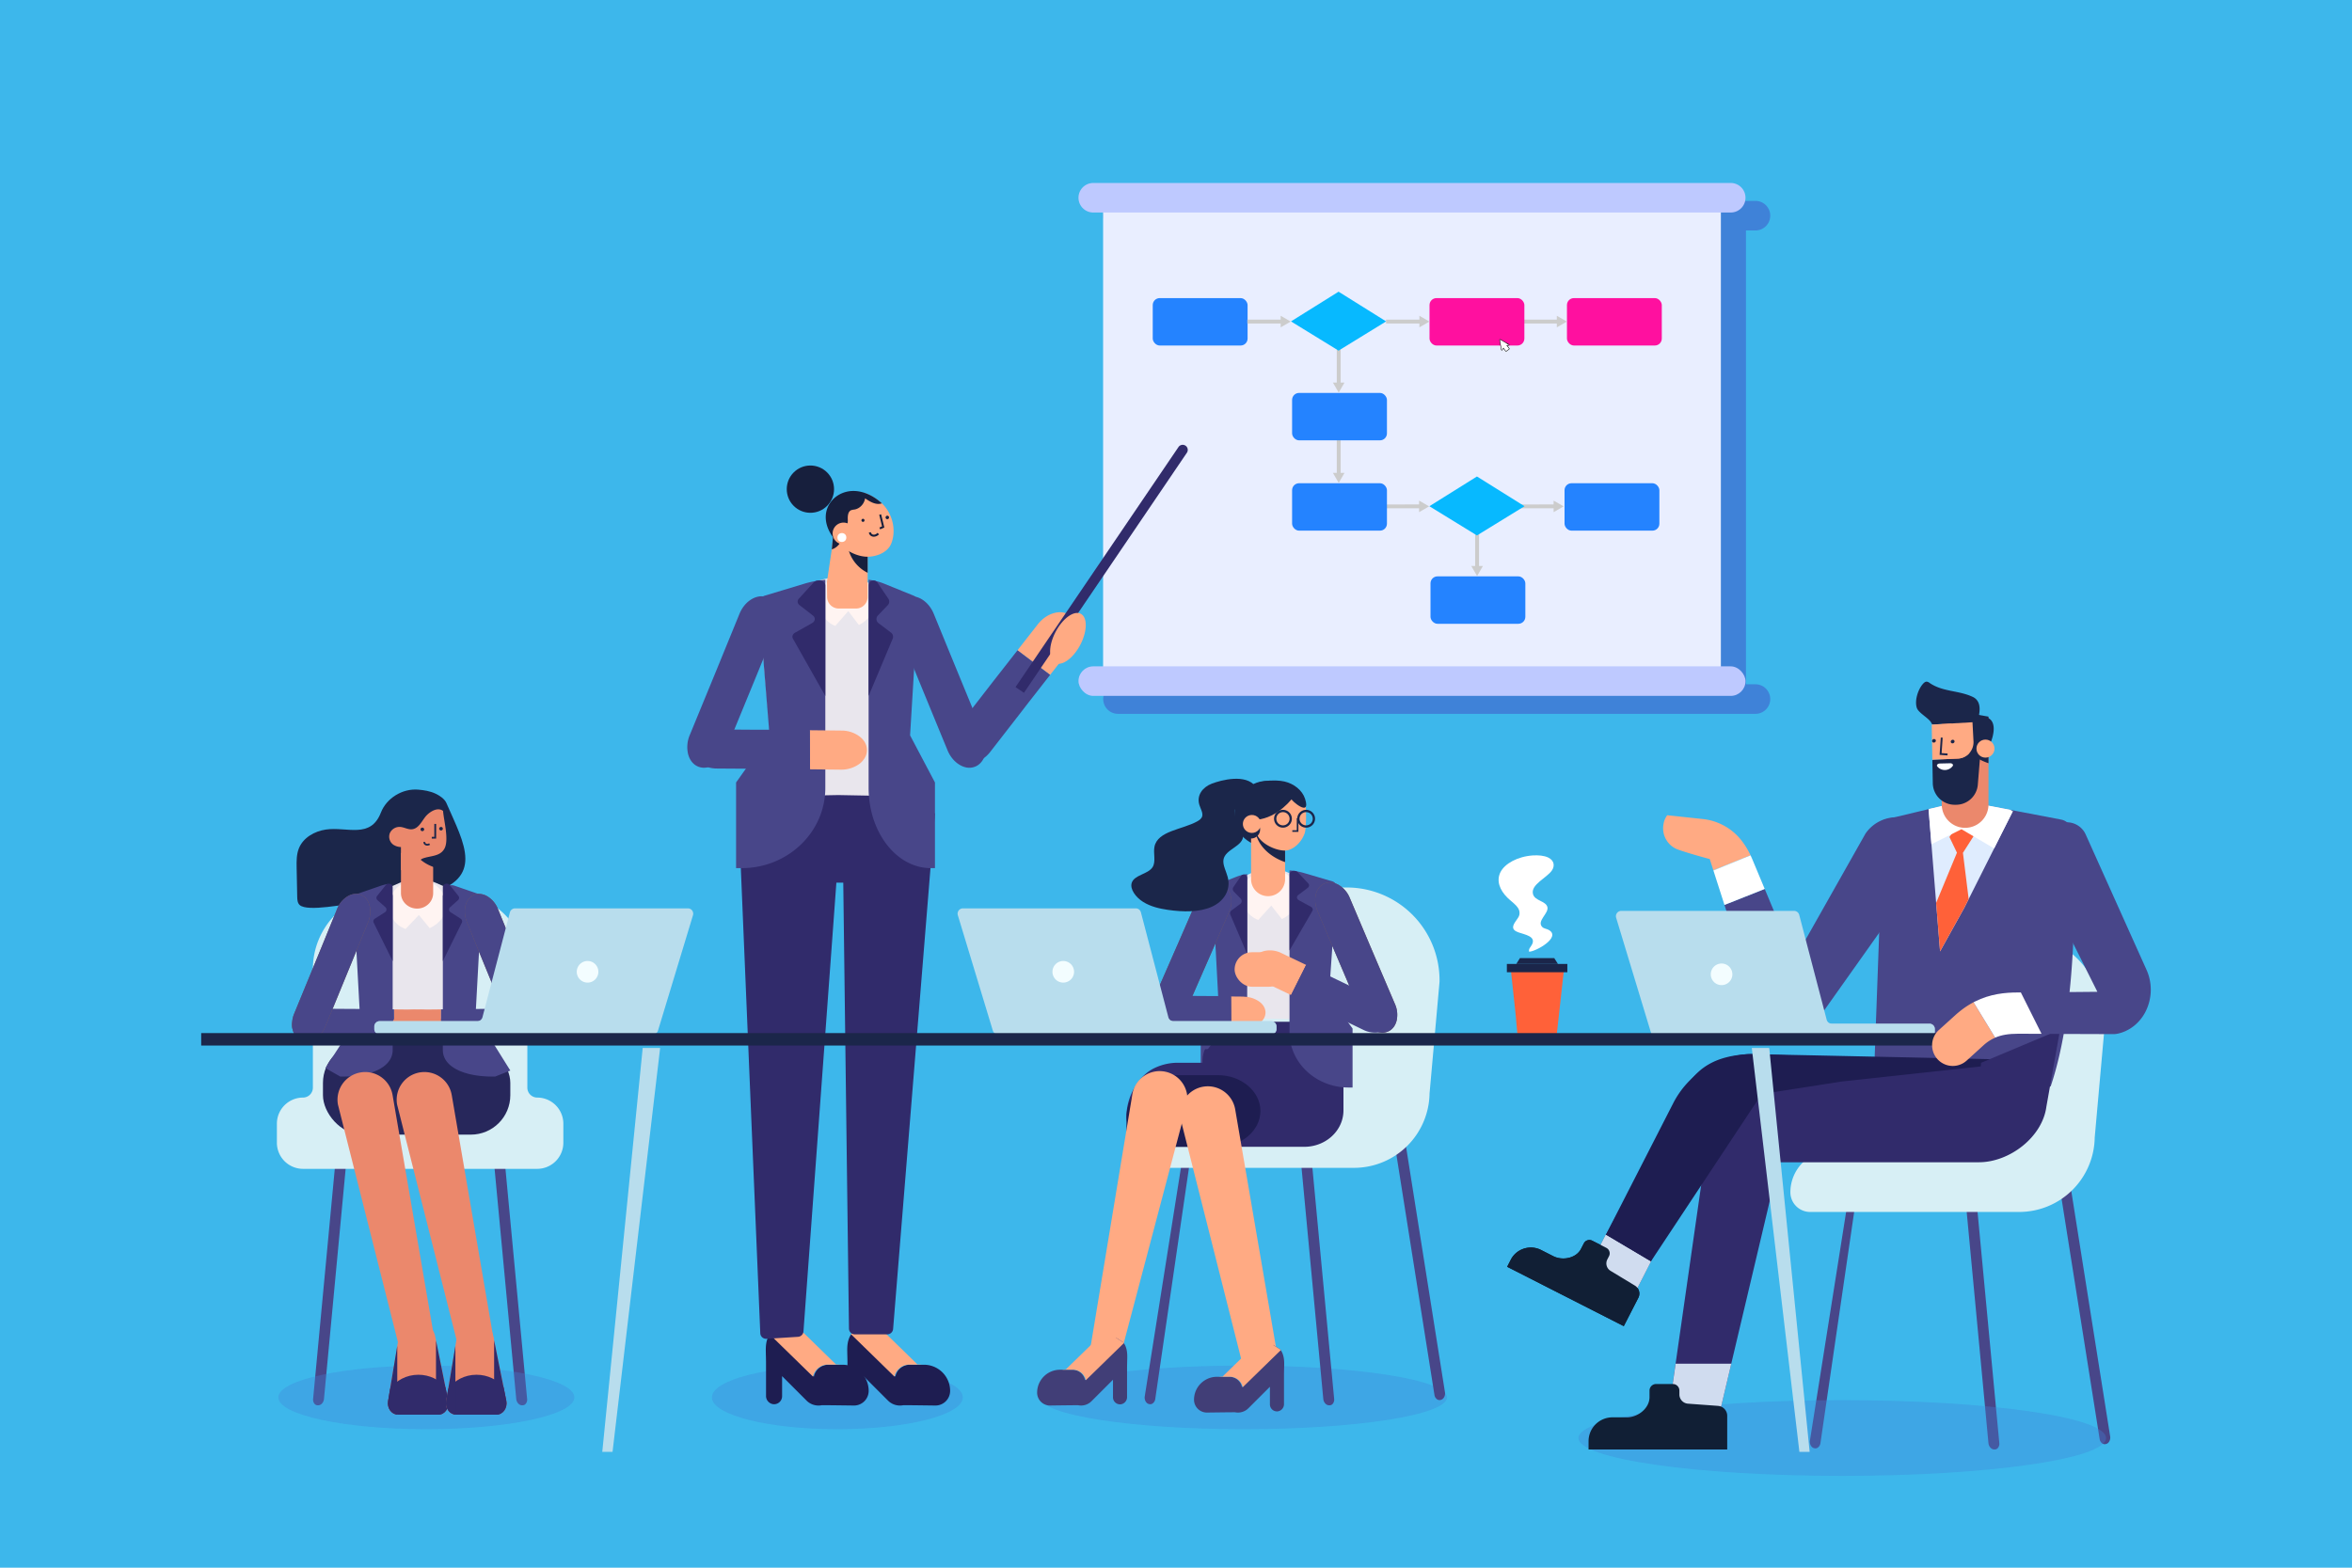 <svg xmlns="http://www.w3.org/2000/svg" width="3000" height="2000" viewBox="0 0 3000 2000"><defs><style>.cls-1{isolation:isolate;}.cls-2{fill:#3db7eb;}.cls-3{fill:#3f82d8;}.cls-4{fill:#e9eeff;}.cls-5{fill:#bec9ff;}.cls-6{mix-blend-mode:multiply;opacity:0.33;}.cls-7{fill:#1e1d51;}.cls-8{fill:#ffaa83;}.cls-9{fill:#312b6b;}.cls-10{fill:#484689;}.cls-11{fill:#e9e6ed;}.cls-12{fill:#fff4f2;}.cls-13{fill:#171f3d;}.cls-14,.cls-34{fill:#fff;}.cls-15{fill:#d7eff5;}.cls-16{fill:#dfecfe;}.cls-17{fill:#ff6139;}.cls-18{fill:#1b264a;}.cls-19{fill:#d0dcef;}.cls-20{fill:#111f35;}.cls-21{fill:#27275b;}.cls-22{fill:#eb886c;}.cls-23{fill:#413e77;}.cls-24{fill:#7d5c56;}.cls-25{fill:#b8dded;}.cls-26{fill:#f3fdff;}.cls-27{mix-blend-mode:screen;opacity:0.62;}.cls-28{mix-blend-mode:soft-light;}.cls-29{fill:#ff109f;}.cls-30{fill:none;stroke:#ccc;stroke-width:4.94px;}.cls-30,.cls-34{stroke-miterlimit:10;}.cls-31{fill:#ccc;}.cls-32{fill:#2483ff;}.cls-33{fill:#07b9ff;}.cls-34{stroke:#000;stroke-width:0.62px;}</style></defs><g class="cls-1"><g id="Layer_3" data-name="Layer 3"><rect class="cls-2" width="3000" height="2000"/><path class="cls-3" d="M2239.52,872.94H2227V294h12.56a18.85,18.85,0,0,0,0-37.69H1426.43a18.85,18.85,0,1,0,0,37.69H1439v579h-12.55a18.85,18.85,0,1,0,0,37.69h813.09a18.85,18.85,0,0,0,0-37.69Z"/><rect class="cls-4" x="1407.02" y="253.99" width="787.98" height="610.97"/><rect class="cls-5" x="1375.62" y="850.11" width="850.79" height="37.69" rx="18.85"/><path class="cls-5" d="M2207.56,271.12H1394.47a18.84,18.84,0,0,1-18.85-18.84h0a18.85,18.85,0,0,1,18.85-18.85h813.09a18.84,18.84,0,0,1,18.84,18.85h0A18.83,18.83,0,0,1,2207.56,271.12Z"/><g class="cls-6"><ellipse class="cls-3" cx="1068.05" cy="1782.73" rx="159.98" ry="40.59"/></g><path class="cls-7" d="M1211.89,1775a18.74,18.74,0,0,1-18.84,18.13s-40.18-.56-41-.4a21.48,21.48,0,0,1-19.33-5.84l-29.27-29.27-2-2v25.62a10.25,10.25,0,0,1-11.29,10.17,10.55,10.55,0,0,1-9.2-10.66v-41.33c0-5.16-.2-10.31-.29-15.43-.11-6.75.34-12.62,3.25-18.82a29.4,29.4,0,0,1,1.75-2.82c.25-.35.51-.75.78-1.15l0,0,10.25-6.55,18.4,26-3.45,5.29,30.38,30.37a18.53,18.53,0,0,1,2.09-5.68,18.84,18.84,0,0,1,16.35-9.54h18.16a33,33,0,0,1,17.22,4.85A33.35,33.35,0,0,1,1211.89,1775Z"/><path class="cls-8" d="M1175.56,1740.93H1160a19.54,19.54,0,0,0-16.86,9.58,17.34,17.34,0,0,0-2,4.89c-.09.27-.13.56-.2.84l-6.31-6.13-33.46-32.64-2.11-2.07-10.56-10.29-2.89-2.82-.18-.15c.32-.36.63-.67,1-1l0,0,10.25-6.55a30.5,30.5,0,0,1,11.35-2.14,30.85,30.85,0,0,1,21.62,8.69l40.45,39.42h.15A35.55,35.55,0,0,1,1175.56,1740.93Z"/><path class="cls-7" d="M1108,1775a18.74,18.74,0,0,1-18.84,18.13s-40.18-.56-41-.4a21.49,21.49,0,0,1-19.33-5.84l-29.26-29.27-2-2v25.62a10.25,10.25,0,0,1-11.29,10.17,10.55,10.55,0,0,1-9.2-10.66v-41.33c0-5.16-.2-10.31-.28-15.43-.12-6.75.33-12.62,3.24-18.82a30.23,30.23,0,0,1,1.76-2.82c.24-.35.51-.75.77-1.15l0,0,10.25-6.55,18.4,26-3.45,5.29,30.38,30.37a18.53,18.53,0,0,1,2.09-5.68,18.85,18.85,0,0,1,16.35-9.54h18.16a33,33,0,0,1,17.22,4.85A33.31,33.31,0,0,1,1108,1775Z"/><path class="cls-8" d="M1071.62,1740.93h-15.53a19.56,19.56,0,0,0-16.87,9.58,17.32,17.32,0,0,0-2,4.89,7.9,7.9,0,0,0-.2.84l-6.31-6.13-33.47-32.64-2.11-2.07-10.56-10.29-2.88-2.82-.18-.15c.31-.36.62-.67,1-1l0,0,10.25-6.55a30.54,30.54,0,0,1,11.35-2.14,30.89,30.89,0,0,1,21.63,8.69l40.44,39.42h.15A35.45,35.45,0,0,1,1071.62,1740.93Z"/><path class="cls-9" d="M942.09,1039.77l27.67,661.41A7.52,7.52,0,0,0,978,1708l39.64-2.52a7.46,7.46,0,0,0,7.17-6.66l42-572.71h8.79l7.26,569.14a7.46,7.46,0,0,0,7.71,7.08l40.88,0a7.52,7.52,0,0,0,7.7-6.63l53.37-658.1Z"/><path class="cls-8" d="M1364.43,829.08c5.67-7.22,8.93-15.76,9.11-24a26.68,26.68,0,0,0-2.93-13.21,20.72,20.72,0,0,0-5.2-6.3,20.21,20.21,0,0,0-8.49-4,19.44,19.44,0,0,0-2.85-.45,27.52,27.52,0,0,0-9.3.93c-7.85,2-15.31,7.14-21,14.37l-13.36,17.09-12.63,16.17L1339.42,861Z"/><path class="cls-10" d="M1215.3,940.16c-3.77,12-1.31,23.41,6.41,29.61a20.39,20.39,0,0,0,11.32,4.42,27.62,27.62,0,0,0,9.27-.85,40.09,40.09,0,0,0,21-14.42l36-46.38.73-.93L1310.52,898l28.9-37-41.59-31.38-32.39,41.41-7.08,9.15-2.23,2.86-33.44,43.15A43.68,43.68,0,0,0,1215.3,940.16Z"/><polygon class="cls-9" points="1155.82 958.92 1184.42 1057 947.39 1052.92 1025.04 954.83 1155.82 958.92"/><path class="cls-11" d="M1168.5,798.93c1.19-13.49-5.77-26.27-17.23-31.68l-49.54-23.38a72.39,72.39,0,0,0-32.15-7h-.44a72.39,72.39,0,0,0-32.15,7l-49.54,23.38C976,772.66,969,785.44,970.22,798.93l19,216.88,80.1-1.51,80.1,1.51Z"/><path class="cls-12" d="M1080.57,731.27c-19.69,0-35.65,16.64-35.65,34.75,0,14.14,6.86,27.34,20.5,32.47L1082,779.56l13.53,17.81c12.22-5.77,20.72-18.15,20.72-31.35C1116.22,747.91,1100.26,731.27,1080.57,731.27Z"/><path class="cls-10" d="M1052.71,739.67V1005.1c0,56.56-47.77,102.44-106.72,102.44h-7.12V998.26l42.69-60.11L967.9,770.59a10.49,10.49,0,0,1,7.62-10.69l50.25-15.17a122,122,0,0,1,13.89-3.35A119.46,119.46,0,0,1,1052.71,739.67Z"/><path class="cls-9" d="M1052.71,746.89v141l-41.26-73c-1.56-2.76-.43-6,2.71-7.76l21.68-12.19c4.1-2.31,4.57-6.93,1-9.72l-17-13.21c-2.85-2.2-3.23-5.69-.9-8.24l18.87-20.64a8.57,8.57,0,0,1,5.28-2.53l.13,0C1048.18,739.91,1052.71,742.93,1052.71,746.89Z"/><path class="cls-10" d="M1107.92,739.66v265.43c0,56.58,35.52,102.45,79.35,102.45h5.29V998.26l-31.74-60.11L1171,770.59c.26-4.83-2.09-9.23-5.67-10.68l-37.37-15.19A73.94,73.94,0,0,0,1107.92,739.66Z"/><path class="cls-9" d="M1107.92,746.89v141l30.68-73a6.58,6.58,0,0,0-2-7.76l-16.12-12.19a6.59,6.59,0,0,1-.74-9.72l12.68-13.21a6.63,6.63,0,0,0,.66-8.24l-14-20.64a5.92,5.92,0,0,0-3.92-2.53l-.1,0A6.26,6.26,0,0,0,1107.92,746.89Z"/><path class="cls-8" d="M1072.1,981.89a39.37,39.37,0,0,0,23.56-7A25.52,25.52,0,0,0,1104,965a19.65,19.65,0,0,0,1.77-7.62,19.19,19.19,0,0,0-1.87-8.8,19.54,19.54,0,0,0-1.31-2.42,26.36,26.36,0,0,0-6.11-6.53,38.32,38.32,0,0,0-23.13-7.58l-20.76-.23-19.66-.2.3,49.85Z"/><path class="cls-10" d="M900.88,933.05c-11.36,4.13-18.58,12.61-18.81,22.08a19.49,19.49,0,0,0,3.21,11.18,26.51,26.51,0,0,0,6,6.55,38.42,38.42,0,0,0,23.17,7.58l56.2.38,1.13,0,16.49.1,44.93.5-.3-49.85L982.6,931,971.52,931l-3.47,0-52.28-.36A41.7,41.7,0,0,0,900.88,933.05Z"/><path class="cls-10" d="M992.36,787.94a41.57,41.57,0,0,1-3.24,14.73l-19.78,48.41-5.49,13.45L933.66,938l-7.93,19.19c-3.35,8.12-8.91,14.74-15.64,18.65a26.57,26.57,0,0,1-8.32,3.24,19.78,19.78,0,0,1-11.61-1.22c-6.09-2.61-10.55-8.26-12.49-15.9a39.11,39.11,0,0,1,2.24-24.47l35.46-86.22L922,835l21.26-52c3.35-8.16,8.91-14.78,15.64-18.69a26.28,26.28,0,0,1,8.32-3.19,19.55,19.55,0,0,1,11.57,1.17C987.55,766,992.73,775.85,992.36,787.94Z"/><path class="cls-10" d="M1142,787.94a41.55,41.55,0,0,0,3.23,14.73L1165,851.08l5.49,13.45,30.2,73.5,7.92,19.19c3.35,8.12,8.91,14.74,15.64,18.65a26.57,26.57,0,0,0,8.32,3.24,19.78,19.78,0,0,0,11.61-1.22c6.09-2.61,10.55-8.26,12.5-15.9a39.12,39.12,0,0,0-2.25-24.47l-35.46-86.22L1212.28,835,1191,783c-3.35-8.16-8.91-14.78-15.64-18.69a26.19,26.19,0,0,0-8.32-3.19,19.56,19.56,0,0,0-11.57,1.17C1146.77,766,1141.59,775.85,1142,787.94Z"/><path class="cls-9" d="M1306.06,883.86l-10.75-7.3,207.85-306.25a6.49,6.49,0,0,1,9-1.72h0a6.49,6.49,0,0,1,1.73,9Z"/><path class="cls-8" d="M1377.93,822.63c-9.07,17.33-23.47,27.67-32.18,23.12s-8.42-22.29.65-39.61,23.47-27.67,32.17-23.12S1387,805.31,1377.93,822.63Z"/><path class="cls-8" d="M1106.68,688.38v73.11a14.85,14.85,0,0,1-14.85,14.85h-21.95A14.85,14.85,0,0,1,1055,761.63l-.19-19.64,6.05-40.41.1-.76,2-21.4.09-1.09,15.73,3.62h0l1.86.43Z"/><path class="cls-13" d="M1106.7,697.92v32.83a46.7,46.7,0,0,1-26-38.84Z"/><path class="cls-8" d="M1131.08,649.49a44.61,44.61,0,0,0-6.25-7.35c-.37-.36-.74-.68-1.12-1a61.88,61.88,0,0,0-21.18-12.34,17.07,17.07,0,0,1-9.52,2.67c-24.9,0-22.7,24.17-21.26,46.09a6.53,6.53,0,0,0-1.36,1.46c2.06,2.34,2.1,10.18,3.22,15.32.77,1,1.52,2,2.24,3s1.21,1.8,1.81,2.7c7.79,5.37,16.52,9.18,25.46,10.06,12.17,1.16,28.68-4.17,33.64-16.58C1142.46,679.35,1139.81,662.21,1131.08,649.49Z"/><polygon class="cls-13" points="1122.68 675.31 1121.67 673.03 1125.07 671.52 1121.46 656.74 1123.89 656.15 1127.99 672.96 1122.68 675.31"/><path class="cls-13" d="M1114.58,684.72a6.77,6.77,0,0,1-2-.29,6.19,6.19,0,0,1-4.35-5l2.61-.44a3.56,3.56,0,0,0,2.5,2.95c1.49.45,3.82.13,5.92-2.12l1.94,1.81A9.24,9.24,0,0,1,1114.58,684.72Z"/><path class="cls-13" d="M1132.29,662.29h0a2.21,2.21,0,0,0,1.62-2.67h0a2.21,2.21,0,0,0-2.67-1.62h0a2.21,2.21,0,0,0-1.62,2.67h0A2.21,2.21,0,0,0,1132.29,662.29Z"/><path class="cls-13" d="M1101.23,665.75h0a2,2,0,0,0,1.44-2.38h0a2,2,0,0,0-2.38-1.45h0a2,2,0,0,0-1.44,2.38h0A2,2,0,0,0,1101.23,665.75Z"/><path class="cls-13" d="M1074.09,682a18.72,18.72,0,0,1-13.1,18.87l2-21.4,11.06,2.53Z"/><path class="cls-13" d="M1124.83,642.14a14.58,14.58,0,0,1-6.86.56c-5.33-.81-10.06-3.92-14.57-6.93-1,7.11-6.8,13.19-13.59,14.28a17.23,17.23,0,0,0-4.28.89c-4.08,1.91-4.39,7.67-4.15,12.26.41,8-5.1,16.72-10.09,22.59a13.44,13.44,0,0,1-5.16,4.1c-10.94-12.3-17.13-29.09-9.52-44.54,5.85-11.8,18.25-18.73,31.06-19s25.71,5.69,36,14.74C1124.09,641.46,1124.46,641.78,1124.83,642.14Z"/><path class="cls-8" d="M1062.43,683.88a13.88,13.88,0,1,0,10.2-16.78A13.88,13.88,0,0,0,1062.43,683.88Z"/><circle class="cls-13" cx="1033.67" cy="624.05" r="30.16" transform="translate(-138.51 913.69) rotate(-45)"/><circle class="cls-14" cx="1073.82" cy="685.75" r="5.68"/><path class="cls-10" d="M2622.62,1442.41l.76-.16a4.61,4.61,0,0,1,1-.1,5.35,5.35,0,0,1,3.06,1,8.37,8.37,0,0,1,3.3,5.61l60.79,383.77c.7,4.45-1.8,9-5.37,9.69l-.75.15a5.2,5.2,0,0,1-4-.92,8.3,8.3,0,0,1-3.29-5.6l-60.8-383.78C2616.55,1447.65,2619.06,1443.12,2622.62,1442.41Z"/><path class="cls-10" d="M2357.45,1529.06c4.61-3.15,8.4-8.88,12.32-15.62l-47.8,327.8a8.38,8.38,0,0,1-3.29,5.53,5.14,5.14,0,0,1-4,.91l-.77-.15c-3.53-.72-6-5.25-5.33-9.69Z"/><path class="cls-10" d="M2550.14,1841a8.37,8.37,0,0,1-1.8,6.25,5.21,5.21,0,0,1-3.68,1.9l-.78,0c-3.7.2-7.17-3.58-7.59-8.06l-29.21-310.32c4.44-2.63,8.77-5.43,13.07-8.34Z"/><path class="cls-15" d="M2684.55,1308.83l-12.73,142.44a96.45,96.45,0,0,1-96.43,94.91H2308.83a25.19,25.19,0,0,1-25.19-25.2h0a53.65,53.65,0,0,1,53.49-53.49h29.52c35.24,0,68.53-28.57,68.53-63.82l9.44-96.78a118.36,118.36,0,0,1,120.13-118.38l3.1,0A118.43,118.43,0,0,1,2684.55,1308.83Z"/><path class="cls-10" d="M2615.59,1386.17c37-109.23,30.67-275.23,27.82-324.05a17.92,17.92,0,0,0-14.54-16.55l-50.19-9.6-4.86-.93-42.39-8.1a129.52,129.52,0,0,0-54.56,1.27l-17,4.08-9.25,2.22-48.46,11.62-11.07,304.33Z"/><path class="cls-16" d="M2567.39,1035l-23.86,47.39L2511.07,1147l-5.74,11.4-30.75,55.36-5-61.86-6-74.75-3.63-44.82,2.65-.64,14.3-3.43a129.5,129.5,0,0,1,54.59-1.28l32,6.11Z"/><polygon class="cls-17" points="2503.75 1087.99 2511.07 1146.96 2505.32 1158.36 2474.58 1213.72 2469.58 1151.86 2496.11 1087.84 2486.5 1067.82 2502.5 1044.56 2518.49 1064.91 2503.75 1087.99"/><path class="cls-14" d="M2567.39,1035l-23.86,47.39-41.64-24.5-38.36,19.18-3.63-44.82,2.65-.64,14.3-3.43a129.5,129.5,0,0,1,54.59-1.28l32,6.11Z"/><polygon class="cls-9" points="2180.8 1095.99 2185.38 1110.27 2185.38 1110.27 2180.8 1095.99"/><path class="cls-10" d="M2457.81,1062.14a48.14,48.14,0,0,0-78.36,1.33l-90.84,160.85-37.69-90.21-51.35,20.36,41.73,130c9.58,34.58,54.1,44.1,77,16.46l135.83-191.58A47.2,47.2,0,0,0,2457.81,1062.14Z"/><path class="cls-8" d="M2232.87,1091.18a102.48,102.48,0,0,0-10.86-18,72.35,72.35,0,0,0-49.94-28.27l-45.49-4.87a25.11,25.11,0,0,0-4.69,10.89l-.11.66a28.86,28.86,0,0,0,18.78,32.35c15.76,5.57,40.24,12,40.24,12l4.58,14.28Z"/><polygon class="cls-14" points="2185.38 1110.27 2185.48 1110.57 2185.38 1110.27 2185.38 1110.27"/><path class="cls-14" d="M2234.76,1095.43q-.9-2.15-1.89-4.25l-47.39,19.39,14.09,43.9,51.35-20.36Z"/><polygon class="cls-14" points="2185.38 1110.27 2185.48 1110.57 2232.87 1091.18 2185.38 1110.27"/><path class="cls-10" d="M399.38,1784.68a8.42,8.42,0,0,0,1.8,6.25,5.2,5.2,0,0,0,3.68,1.89l.78,0c3.71.2,7.17-3.58,7.59-8l29.22-310.33c-4.44-2.63-8.77-5.43-13.08-8.33Z"/><path class="cls-10" d="M672.34,1784.68a8.34,8.34,0,0,1-1.8,6.25,5.2,5.2,0,0,1-3.68,1.89l-.78,0c-3.7.2-7.17-3.58-7.59-8l-29.21-310.33c4.44-2.63,8.77-5.43,13.07-8.33Z"/><path class="cls-15" d="M685.29,1400.24h0a12.66,12.66,0,0,1-12.65-12.65V1236.22A98.22,98.22,0,0,0,574.43,1138H497.29a98.22,98.22,0,0,0-98.21,98.22v151.37a12.65,12.65,0,0,1-12.65,12.65h0a33.36,33.36,0,0,0-33.26,33.26v24.41a33.36,33.36,0,0,0,33.26,33.26H685.29a33.36,33.36,0,0,0,33.27-33.26V1433.5A33.36,33.36,0,0,0,685.29,1400.24Z"/><path class="cls-18" d="M593.56,1095.63c0,18.72-10.75,34-43.38,43.53-31,9.06-63.26,12.27-95.43,13.26-13.06.4-62.3,11.35-72.49,2.19-2.81-2.54-3.09-6.78-3.16-10.56q-.36-18.33-.73-36.65c-.17-8.54-.29-17.36,2.93-25.27,5.49-13.52,19.92-21.71,34.36-23.82,26.89-3.93,57,12.32,70.19-21.66,7.08-18.26,27.29-30.93,47.54-29.25,7.51.62,15.07,1.86,21.87,5,5.18,2.37,11.77,6.66,14.08,12C580.55,1050.26,593.56,1075,593.56,1095.63Z"/><path class="cls-18" d="M1640.75,1076.82c11.36-9.1,17.21-25.62,15.82-40.9-4-43.53-55.41-53.84-76.8-17.62-9.55,16.18-5.67,39.73,8.31,51.68,5.51,4.71,12.14,7.65,18.74,10.31,4.49,1.81,9.11,3.54,13.9,3.55A31.36,31.36,0,0,0,1640.75,1076.82Z"/><g class="cls-6"><ellipse class="cls-3" cx="1586.34" cy="1782.73" rx="259.37" ry="40.59"/></g><g class="cls-6"><ellipse class="cls-3" cx="543.81" cy="1782.73" rx="188.78" ry="40.59"/></g><g class="cls-6"><ellipse class="cls-3" cx="2349.82" cy="1834.58" rx="336.48" ry="48.3"/></g><path class="cls-7" d="M2562.36,1351.77s-327.71-7.18-331.82-7h-.05a115.33,115.33,0,0,0-96.14,62.37l-86.12,168.27-21.57,42.09-9.34-3.61q1.44,6.81,2.24,14a18.67,18.67,0,0,1-1.09,8.46c18,14.08,36.46,28.69,52.26,41.19l34.83-68.12,88.15-172.09A48.72,48.72,0,0,1,2239.8,1411l280.61,12,51.45-64.11Z"/><path class="cls-19" d="M2048.23,1575.46l-21.57,42.09-9.34-3.61q1.44,6.81,2.24,14a18.67,18.67,0,0,1-1.09,8.46c18,14.08,36.46,28.69,52.26,41.19l34.83-68.12Z"/><path class="cls-9" d="M2627.67,1313.53l-17.48,98.23c-5.05,38.8-46.85,71-86.15,71h-255l-60.81,257-14.06,59.43-66.15,4.82,9.21-64.25,41.87-292.34a56.28,56.28,0,0,1,47.24-48.53L2349,1379.76l177.51-19.28.2-3.12.1-1.45Z"/><polygon class="cls-19" points="2208.27 1739.77 2194.21 1799.2 2128.06 1804.02 2137.27 1739.77 2208.27 1739.77"/><path class="cls-20" d="M2026.23,1838.57v10.63h176.85v-43a12.67,12.67,0,0,0-11.74-12.63c-11.06-.82-27.53-2-38.33-2.82a11.76,11.76,0,0,1-10.91-11.72v-5a8.37,8.37,0,0,0-8.39-8.35h-21.34a8.37,8.37,0,0,0-8.39,8.35v8.35c0,14.23-14.66,25.8-29,25.8h-18.29A30.48,30.48,0,0,0,2027.2,1831,29.8,29.8,0,0,0,2026.23,1838.57Z"/><path class="cls-7" d="M2243,1344.79l36.27,1.56c-21.47,33.14-41.86,64.6-42.32,64.6l-131.36,198.47-34.83,68.12c-15.8-12.5-34.31-27.11-52.26-41.19a18.66,18.66,0,0,0,1.08-8.46,138.94,138.94,0,0,0-2.23-14l9.34,3.61,21.57-42.08,96.52-178.73c18.68-36.54,45.16-49.63,85.74-51.92A112.91,112.91,0,0,1,2243,1344.79Z"/><path class="cls-19" d="M2048.23,1575.46l-21.57,42.09-9.34-3.61q1.44,6.81,2.24,14a18.67,18.67,0,0,1-1.09,8.46c18,14.08,36.46,28.69,52.26,41.19l34.83-68.12Z"/><path class="cls-20" d="M1927,1607.19l-4.59,8.93,148.73,75.73,18.56-36.12a11.93,11.93,0,0,0-4.42-15.65l-31-18.78a11.06,11.06,0,0,1-4.12-14.53l2.16-4.21a7.86,7.86,0,0,0-3.44-10.61l-18-9.14a7.93,7.93,0,0,0-10.66,3.43l-3.61,7c-6.15,12-23.48,15.41-35.51,9.29l-15.38-7.83a28.89,28.89,0,0,0-34.66,6.5A28.19,28.19,0,0,0,1927,1607.19Z"/><path class="cls-19" d="M2048.23,1575.46l-21.57,42.09-9.34-3.61q1.44,6.81,2.24,14a18.67,18.67,0,0,1-1.09,8.46c18,14.08,36.46,28.69,52.26,41.19l34.83-68.12Z"/><path class="cls-20" d="M1927,1607.19l-4.59,8.93,148.73,75.73,18.56-36.12a11.93,11.93,0,0,0-4.42-15.65l-31-18.78a11.06,11.06,0,0,1-4.12-14.53l2.16-4.21a7.86,7.86,0,0,0-3.44-10.61l-18-9.14a7.93,7.93,0,0,0-10.66,3.43l-3.61,7c-6.15,12-23.48,15.41-35.51,9.29l-15.38-7.83a28.89,28.89,0,0,0-34.66,6.5A28.19,28.19,0,0,0,1927,1607.19Z"/><path class="cls-10" d="M1774.21,1386.08l.76-.16a5.15,5.15,0,0,1,4,.92,8.39,8.39,0,0,1,3.3,5.61l60.79,383.78c.7,4.44-1.8,9-5.36,9.69l-.75.14a5.22,5.22,0,0,1-4-.91,8.35,8.35,0,0,1-3.29-5.61l-60.79-383.77C1768.14,1391.32,1770.65,1386.8,1774.21,1386.08Z"/><path class="cls-10" d="M1509,1472.73c4.61-3.15,8.4-8.88,12.32-15.62l-47.8,327.8a8.35,8.35,0,0,1-3.29,5.53,5.11,5.11,0,0,1-4,.91l-.77-.15c-3.53-.71-6-5.24-5.33-9.69Z"/><path class="cls-10" d="M1701.73,1784.68a8.34,8.34,0,0,1-1.8,6.25,5.2,5.2,0,0,1-3.68,1.89l-.78,0c-3.7.2-7.17-3.58-7.59-8l-29.21-310.33c4.44-2.63,8.77-5.43,13.07-8.33Z"/><path class="cls-15" d="M1836.14,1252.5,1823.41,1395a96.45,96.45,0,0,1-96.43,94.9H1460.42a25.19,25.19,0,0,1-25.19-25.19h0a53.65,53.65,0,0,1,53.49-53.49h29.52c35.24,0,68.53-28.58,68.53-63.82l9.44-96.79a118.37,118.37,0,0,1,120.13-118.38l3.1,0A118.42,118.42,0,0,1,1836.14,1252.5Z"/><rect class="cls-21" x="411.94" y="1331.18" width="238.97" height="116.34" rx="50.31"/><path class="cls-11" d="M1690.67,1151.25a21.73,21.73,0,0,0-12.26-21.83l-35.24-16.1a52.88,52.88,0,0,0-22.87-4.8H1620a52.91,52.91,0,0,0-22.87,4.8l-35.24,16.1a21.75,21.75,0,0,0-12.26,21.83l13.55,149.39,57-1,57,1Z"/><path class="cls-12" d="M1620.14,1108.51c-19.69,0-35.66,16.12-35.66,33.66,0,13.69,6.87,26.48,20.51,31.45l16.55-18.34,13.54,17.25c12.22-5.59,20.72-17.58,20.72-30.36C1655.8,1124.63,1639.83,1108.51,1620.14,1108.51Z"/><path class="cls-8" d="M1639.15,1040.22v81.37a21.7,21.7,0,1,1-43.4,0v-81.37Z"/><path class="cls-10" d="M1590.81,1115.14v201.7c0,39-24.87,56.42-55.56,56.42h-3.7v-61.13l22.22-41.4-7.11-134.29c-.18-3.33,1.47-6.36,4-7.36l26.17-10.46a51.82,51.82,0,0,1,7.23-2.3A47.75,47.75,0,0,1,1590.81,1115.14Z"/><path class="cls-9" d="M1590.81,1120.11v97.11l-21.48-50.32a4.49,4.49,0,0,1,1.41-5.34l11.28-8.39a4.5,4.5,0,0,0,.52-6.7l-8.87-9.1a4.49,4.49,0,0,1-.47-5.67l9.82-14.22a4.15,4.15,0,0,1,2.75-1.75h.06A4.37,4.37,0,0,1,1590.81,1120.11Z"/><path class="cls-11" d="M604.9,1163.39a21,21,0,0,0-12.52-21.24l-36-15.66a56.26,56.26,0,0,0-23.36-4.67h-.32a56.31,56.31,0,0,0-23.37,4.67l-36,15.66a21,21,0,0,0-12.52,21.24l13.84,145.35,58.22-1,58.21,1Z"/><path class="cls-12" d="M532.85,1121.81c-20.12,0-36.43,15.69-36.43,32.75,0,13.32,7,25.76,20.95,30.59l16.9-17.84,13.84,16.78c12.48-5.43,21.17-17.1,21.17-29.53C569.28,1137.5,553,1121.81,532.85,1121.81Z"/><path class="cls-10" d="M500.86,1142.87v196.75c0,21.91-28,33.8-62.65,33.8H434l-18.95-10.8,44-67.86-8-147.17a7,7,0,0,1,4.48-7.16l29.5-10.17a63.66,63.66,0,0,1,8.16-2.24C495.74,1127.47,498.3,1127.09,500.86,1142.87Z"/><path class="cls-9" d="M500.86,1131.71v94.47l-24.22-49a4,4,0,0,1,1.59-5.2l12.73-8.16a4,4,0,0,0,.58-6.52l-10-8.85A3.93,3.93,0,0,1,481,1143l11.07-13.84a4.81,4.81,0,0,1,3.1-1.69h.08C498.2,1127,500.86,1129.06,500.86,1131.71Z"/><path class="cls-10" d="M564.85,1142.86v196.76c0,21.92,28,33.8,62.63,33.8h4.18l19.25-7.65-44.3-71,8-147.17a7,7,0,0,0-4.47-7.16l-29.5-10.18C575.47,1128.48,570.17,1127.34,564.85,1142.86Z"/><path class="cls-9" d="M564.85,1131.71v94.47l24.22-49a4,4,0,0,0-1.59-5.2l-12.73-8.16a4,4,0,0,1-.58-6.52l10-8.85a3.93,3.93,0,0,0,.52-5.52l-11.08-13.84a4.77,4.77,0,0,0-3.09-1.69h-.08C567.51,1127,564.85,1129.06,564.85,1131.71Z"/><path class="cls-9" d="M1713.6,1360.47v56.1c0,25.67-22.37,46.48-50,46.48H1479c-23.3,0-42.18-17.57-42.18-39.24h0c0-23.56,14.3-50.78,35.26-61a69.45,69.45,0,0,1,30.57-7h31.18v-2.1a37.88,37.88,0,0,1,2.55-13.78c1.27-3.35,3,.24,5.21-2.74l22-29.86a9.67,9.67,0,0,1,7.82-3.83H1676a9.74,9.74,0,0,1,7.83,3.83l22,29.86a38.8,38.8,0,0,1,5.17,9.51A37.91,37.91,0,0,1,1713.6,1360.47Z"/><path class="cls-7" d="M1607.68,1417.35c0,12.59-6.11,24-15.92,32.29s-23.38,13.41-38.33,13.41h-116.6v-37.14c0-23.56,15.79-44,38.94-54.27h77.66C1583.29,1371.64,1607.68,1392.19,1607.68,1417.35Z"/><path class="cls-8" d="M1444.56,1394.65l-55.31,334.29,40.87-3.14,83.7-316.72a35.37,35.37,0,0,0-27.42-41.84h0A35.37,35.37,0,0,0,1444.56,1394.65Z"/><path class="cls-8" d="M1534.64,1386.38h0a35.38,35.38,0,0,0-28.89,40.85l83.17,329.36,42.73-13.84-56.16-327.48A35.38,35.38,0,0,0,1534.64,1386.38Z"/><path class="cls-22" d="M459.89,1368.17h0A35.37,35.37,0,0,0,431,1409l83.16,329.37,42.73-13.84-56.15-327.48A35.38,35.38,0,0,0,459.89,1368.17Z"/><path class="cls-22" d="M535.36,1368.17h0A35.37,35.37,0,0,0,506.47,1409l83.16,329.37,42.73-13.84L576.2,1397.06A35.37,35.37,0,0,0,535.36,1368.17Z"/><path class="cls-23" d="M1322.87,1777.22a16.42,16.42,0,0,0,16.51,15.89s35.19-.49,35.87-.35a18.82,18.82,0,0,0,16.94-5.12l25.64-25.64,1.79-1.79v22.45a9,9,0,0,0,9.89,8.91,9.24,9.24,0,0,0,8.06-9.34V1746c0-4.52.17-9,.25-13.51.1-5.92-.29-11.06-2.84-16.49a27.43,27.43,0,0,0-1.54-2.47l-.68-1,0,0-9-5.75c-5.2,7.34-16.12,22.8-16.12,22.8l3,4.63-26.61,26.61a16.18,16.18,0,0,0-1.83-5,16.51,16.51,0,0,0-14.32-8.35H1352a29.19,29.19,0,0,0-29.12,29.74Z"/><path class="cls-8" d="M1354.7,1747.4h13.6a17.14,17.14,0,0,1,14.78,8.39,15.28,15.28,0,0,1,1.71,4.28c.08.24.12.49.18.74l5.53-5.37,29.31-28.6,1.85-1.81,9.25-9,2.53-2.47.16-.14c-.28-.31-.55-.58-.84-.87l0,0-9-5.75a27.43,27.43,0,0,0-28.89,5.75l-35.43,34.53h-.14A30.71,30.71,0,0,0,1354.7,1747.4Z"/><path class="cls-22" d="M559.19,1804.77H507.53a5.49,5.49,0,0,1-.81,0c-7.58-.53-13.18-8.55-11.76-17.14l2.59-15.61,9.17-55,1.82-10.92c1.58-9.31,8.52-16.22,16.88-16.75l10.89-.69c8.86-.53,16.78,6.22,18.73,16l1.08,5.35,12.1,59.92,3.43,17.1C573.47,1796.11,567.41,1804.77,559.19,1804.77Z"/><path class="cls-9" d="M559.19,1804.77H507.53c-8,0-14.06-8.28-12.57-17.17l2.59-15.62c7.58-10.87,20.93-18.13,36.13-18.13,14.22,0,26.79,6.34,34.54,16.07l3.43,17.1C573.47,1796.11,567.41,1804.77,559.19,1804.77Z"/><path class="cls-9" d="M506.72,1717v87.71c-7.58-.53-13.18-8.55-11.76-17.14l2.59-15.61Z"/><path class="cls-9" d="M559.19,1804.77h-3.07V1710l12.1,59.92,3.43,17.1C573.47,1796.11,567.41,1804.77,559.19,1804.77Z"/><path class="cls-22" d="M633.33,1804.77H581.67a5.49,5.49,0,0,1-.81,0c-7.58-.53-13.18-8.55-11.76-17.14l2.59-15.61,9.17-55,1.82-10.92c1.58-9.31,8.52-16.22,16.88-16.75l10.89-.69c8.86-.53,16.78,6.22,18.73,16l1.08,5.35,12.1,59.92,3.43,17.1C647.61,1796.11,641.55,1804.77,633.33,1804.77Z"/><path class="cls-9" d="M633.33,1804.77H581.67c-8,0-14.06-8.28-12.57-17.17l2.59-15.62c7.58-10.87,20.93-18.13,36.13-18.13,14.22,0,26.79,6.34,34.54,16.07l3.43,17.1C647.61,1796.11,641.55,1804.77,633.33,1804.77Z"/><path class="cls-9" d="M580.86,1717v87.71c-7.58-.53-13.18-8.55-11.76-17.14l2.59-15.61Z"/><path class="cls-9" d="M633.33,1804.77h-3.07V1710l12.1,59.92,3.43,17.1C647.61,1796.11,641.55,1804.77,633.33,1804.77Z"/><g id="New_Symbol_19" data-name="New Symbol 19"><path class="cls-24" d="M1570.66,1151a32.67,32.67,0,0,1-2.86,12.23l-17.49,40.18-4.85,11.17-26.7,61-7,15.93a32.42,32.42,0,0,1-13.83,15.48,24.8,24.8,0,0,1-7.36,2.69,18.61,18.61,0,0,1-10.27-1c-5.38-2.17-9.32-6.86-11-13.21a30.61,30.61,0,0,1,2-20.3l31.36-71.57,5.89-13.54,18.8-43.17a32.4,32.4,0,0,1,13.84-15.52,24.33,24.33,0,0,1,7.35-2.65,18.41,18.41,0,0,1,10.24,1C1566.41,1132.77,1571,1141,1570.66,1151Z"/><path class="cls-10" d="M1570.66,1151a32.67,32.67,0,0,1-2.86,12.23l-17.49,40.18-4.85,11.17-26.7,61-7,15.93a32.42,32.42,0,0,1-13.83,15.48,24.8,24.8,0,0,1-7.36,2.69,18.61,18.61,0,0,1-10.27-1c-5.38-2.17-9.32-6.86-11-13.21a30.61,30.61,0,0,1,2-20.3l31.36-71.57,5.89-13.54,18.8-43.17a32.4,32.4,0,0,1,13.84-15.52,24.33,24.33,0,0,1,7.35-2.65,18.41,18.41,0,0,1,10.24,1C1566.41,1132.77,1571,1141,1570.66,1151Z"/></g><path class="cls-8" d="M1585.11,1312a35.57,35.57,0,0,0,20.31-5.68,21.07,21.07,0,0,0,7.2-8,15.33,15.33,0,0,0,1.53-6.16,14.78,14.78,0,0,0-1.62-7.12,16.14,16.14,0,0,0-1.13-2,22,22,0,0,0-5.27-5.28,34.44,34.44,0,0,0-19.94-6.14l1-.18-17-.17.26,40.35Z"/><path class="cls-10" d="M1484.65,1272.46c-9.79,3.35-16,10.21-16.22,17.88a15.11,15.11,0,0,0,2.77,9,22.34,22.34,0,0,0,5.21,5.31,34.63,34.63,0,0,0,20,6.13l48.45.31,1,0,14.21.09,10.44.4-.26-40.35-15.1-.46-9.56-.06-3,0-45.07-.29A38.13,38.13,0,0,0,1484.65,1272.46Z"/><path class="cls-10" d="M1644.78,1110.42v206.42c0,39,33.77,70.57,75.43,70.57h5v-75.28l-30.17-41.4,9.65-139a7.22,7.22,0,0,0-5.39-7.35l-35.52-10.47A93.43,93.43,0,0,0,1644.78,1110.42Z"/><path class="cls-9" d="M1644.78,1115.4v97.1l29.16-50.31c1.11-1.9.31-4.13-1.91-5.35l-15.33-8.39c-2.9-1.59-3.23-4.78-.69-6.69l12-9.1a3.66,3.66,0,0,0,.63-5.68l-13.34-14.22a6.05,6.05,0,0,0-3.73-1.74h-.09C1648,1110.59,1644.78,1112.67,1644.78,1115.4Z"/><g id="New_Symbol_19-2" data-name="New Symbol 19"><path class="cls-24" d="M1677.55,1149.44a35.67,35.67,0,0,0,3,12.9l18,42.43,5,11.79L1731,1281l7.21,16.82a34.33,34.33,0,0,0,14.13,16.39,24.62,24.62,0,0,0,7.48,2.87,18.11,18.11,0,0,0,10.41-1c5.45-2.26,9.42-7.18,11.13-13.85a33.53,33.53,0,0,0-2.14-21.41l-32.25-75.58-6.06-14.3-19.34-45.59a34.29,34.29,0,0,0-14.13-16.43,24.36,24.36,0,0,0-7.48-2.83,17.92,17.92,0,0,0-10.38,1C1681.75,1130.26,1677.16,1138.86,1677.55,1149.44Z"/><path class="cls-10" d="M1677.55,1149.44a35.67,35.67,0,0,0,3,12.9l18,42.43,5,11.79L1731,1281l7.21,16.82a34.33,34.33,0,0,0,14.13,16.39,24.62,24.62,0,0,0,7.48,2.87,18.11,18.11,0,0,0,10.41-1c5.45-2.26,9.42-7.18,11.13-13.85a33.53,33.53,0,0,0-2.14-21.41l-32.25-75.58-6.06-14.3-19.34-45.59a34.29,34.29,0,0,0-14.13-16.43,24.36,24.36,0,0,0-7.48-2.83,17.92,17.92,0,0,0-10.38,1C1681.75,1130.26,1677.16,1138.86,1677.55,1149.44Z"/></g><path class="cls-8" d="M1616.53,1255a33.91,33.91,0,0,1-15.56-14.39,22.07,22.07,0,0,1-2.69-10.84,17,17,0,0,1,1.53-6.57,16.64,16.64,0,0,1,4.8-6.09,15.8,15.8,0,0,1,1.94-1.38,22.38,22.38,0,0,1,7.21-2.72,32.94,32.94,0,0,1,20.77,2.93l16.16,7.73L1666,1231l-19.21,38.47Z"/><path class="cls-10" d="M1767.59,1282.39c7.21,7.52,9.58,16.83,6.14,24.25a16.85,16.85,0,0,1-6.73,7.42,22.75,22.75,0,0,1-7.17,2.77,33.08,33.08,0,0,1-20.81-2.95l-43.63-21.09-.88-.42-12.8-6.18-35-16.71L1666,1231l39.16,18.73,8.6,4.15,2.7,1.31,40.58,19.61A36.13,36.13,0,0,1,1767.59,1282.39Z"/><rect class="cls-8" x="1574.77" y="1214.83" width="66.03" height="44.02" rx="22.01"/><path class="cls-22" d="M536.32,1331.07a34,34,0,0,0,20.31-6,21.85,21.85,0,0,0,7.2-8.54,17.06,17.06,0,0,0,1.53-6.57,16.59,16.59,0,0,0-1.61-7.58,16.17,16.17,0,0,0-1.13-2.09,22.64,22.64,0,0,0-5.27-5.63,33,33,0,0,0-19.94-6.54l-17.91-.19-16.94-.18.26,43Z"/><path class="cls-10" d="M388.69,1289c-9.79,3.56-16,10.87-16.22,19a16.83,16.83,0,0,0,2.77,9.63,22.64,22.64,0,0,0,5.21,5.65,33.16,33.16,0,0,0,20,6.54l48.46.33h1l14.22.1,38.74.43-.26-43-43.41-.48-9.55-.07-3,0-45.08-.31A36.12,36.12,0,0,0,388.69,1289Z"/><g id="New_Symbol_19-3" data-name="New Symbol 19"><path class="cls-24" d="M472.28,1163.85a35.77,35.77,0,0,1-2.79,12.7l-17.05,41.74-4.74,11.59-26,63.38-6.83,16.54a33,33,0,0,1-13.49,16.08,22.89,22.89,0,0,1-7.18,2.8,17.14,17.14,0,0,1-10-1c-5.25-2.25-9.09-7.13-10.77-13.72a33.8,33.8,0,0,1,1.93-21.09l30.58-74.35,5.75-14.06L430,1159.56a33,33,0,0,1,13.49-16.12,22.65,22.65,0,0,1,7.17-2.75,16.87,16.87,0,0,1,10,1C468.13,1144.92,472.6,1153.42,472.28,1163.85Z"/><path class="cls-10" d="M472.28,1163.85a35.77,35.77,0,0,1-2.79,12.7l-17.05,41.74-4.74,11.59-26,63.38-6.83,16.54a33,33,0,0,1-13.49,16.08,22.89,22.89,0,0,1-7.18,2.8,17.14,17.14,0,0,1-10-1c-5.25-2.25-9.09-7.13-10.77-13.72a33.8,33.8,0,0,1,1.93-21.09l30.58-74.35,5.75-14.06L430,1159.56a33,33,0,0,1,13.49-16.12,22.65,22.65,0,0,1,7.17-2.75,16.87,16.87,0,0,1,10,1C468.13,1144.92,472.6,1153.42,472.28,1163.85Z"/></g><path class="cls-22" d="M528.86,1331.07a34,34,0,0,1-20.31-6,21.85,21.85,0,0,1-7.2-8.54,17.06,17.06,0,0,1-1.53-6.57,16.59,16.59,0,0,1,1.61-7.58,16.17,16.17,0,0,1,1.13-2.09,22.64,22.64,0,0,1,5.27-5.63,33,33,0,0,1,19.94-6.54l17.91-.19,16.94-.18-.26,43Z"/><path class="cls-10" d="M676.49,1289c9.79,3.56,16,10.87,16.22,19a16.83,16.83,0,0,1-2.77,9.63,22.64,22.64,0,0,1-5.21,5.65,33.16,33.16,0,0,1-20,6.54l-48.46.33h-1l-14.22.1-38.74.43.26-43,43.41-.48,9.55-.07,3,0,45.08-.31A36.12,36.12,0,0,1,676.49,1289Z"/><g id="New_Symbol_19-4" data-name="New Symbol 19"><path class="cls-24" d="M592.9,1163.85a35.77,35.77,0,0,0,2.79,12.7l17,41.74,4.74,11.59,26,63.38,6.83,16.54a33,33,0,0,0,13.49,16.08,22.89,22.89,0,0,0,7.18,2.8,17.14,17.14,0,0,0,10-1c5.24-2.25,9.09-7.13,10.77-13.72a33.74,33.74,0,0,0-1.94-21.09l-30.57-74.35-5.75-14.06-18.33-44.85a33,33,0,0,0-13.49-16.12,22.62,22.62,0,0,0-7.18-2.75,16.84,16.84,0,0,0-10,1C597.05,1144.92,592.58,1153.42,592.9,1163.85Z"/><path class="cls-10" d="M592.9,1163.85a35.77,35.77,0,0,0,2.79,12.7l17,41.74,4.74,11.59,26,63.38,6.83,16.54a33,33,0,0,0,13.49,16.08,22.89,22.89,0,0,0,7.18,2.8,17.14,17.14,0,0,0,10-1c5.24-2.25,9.09-7.13,10.77-13.72a33.74,33.74,0,0,0-1.94-21.09l-30.57-74.35-5.75-14.06-18.33-44.85a33,33,0,0,0-13.49-16.12,22.62,22.62,0,0,0-7.18-2.75,16.84,16.84,0,0,0-10,1C597.05,1144.92,592.58,1153.42,592.9,1163.85Z"/></g><path class="cls-25" d="M2061.41,1170.83,2106,1318a6.82,6.82,0,0,0,6.51,4.86H2461.1a6.81,6.81,0,0,0,6.79-6.84v-3.21a6.81,6.81,0,0,0-6.79-6.84H2336.53a6.73,6.73,0,0,1-6.6-5.09l-20.71-79.1-14.29-54.62a6.83,6.83,0,0,0-6.6-5.09H2067.92A6.81,6.81,0,0,0,2061.41,1170.83Z"/><path class="cls-26" d="M2182.1,1243a13.78,13.78,0,1,0,13.78-13.78A13.78,13.78,0,0,0,2182.1,1243Z"/><g class="cls-27"><path class="cls-25" d="M2336.53,1306a7.14,7.14,0,0,1-3.16-.75l5.15,17.64H2461.1a6.81,6.81,0,0,0,6.79-6.84v-3.21a6.81,6.81,0,0,0-6.79-6.84Z"/></g><path class="cls-22" d="M2536.34,914.57v111.74a29.8,29.8,0,1,1-59.6,0V914.57Z"/><path class="cls-18" d="M2536.34,914.24v59.48c-20.55-7.13-36.53-20.72-43.39-37.25a47.65,47.65,0,0,1-3.78-18.23v-9.45h16Z"/><path class="cls-18" d="M2525.84,914.25l-1.76-1.25c1.33-6.51,1.57-13.3-1.48-18.34a14.22,14.22,0,0,0-6.24-5.52c-17.83-8.54-38.14-6.24-55-17.8a7.48,7.48,0,0,0-3.86-1.73c-1.8,0-3.33,1.27-4.55,2.62-6.51,7.17-11.1,21.47-8,30.92,2.26,6.87,17.25,13.88,18.89,20.2l1.75.94,50.37-2.88,1.31,24.51a21,21,0,0,1-20.11,21.91L2466,969.16l-1.24.74.54,29.39a27.91,27.91,0,0,0,27.7,27.4h1.73a27.91,27.91,0,0,0,28-25.65l2.79-34.44,14.09-20.55S2553.22,913.08,2525.84,914.25Z"/><path class="cls-8" d="M2497.12,967.83a21,21,0,0,0,20.11-21.91l-1.31-24.51-52,3v.74l.82,44.09Z"/><circle class="cls-8" cx="2532.49" cy="955.05" r="11.51"/><path class="cls-18" d="M2490.58,948.34h0a2.18,2.18,0,0,1-2.4-2.14h0a2.59,2.59,0,0,1,2.47-2.42h0a2.18,2.18,0,0,1,2.4,2.14h0A2.59,2.59,0,0,1,2490.58,948.34Z"/><polygon class="cls-18" points="2484.02 963.73 2473.98 963.04 2475.5 940.94 2477.91 941.1 2476.55 960.79 2484.19 961.32 2484.02 963.73"/><path class="cls-18" d="M2466.76,947.39h0a2.18,2.18,0,0,1-2.4-2.15h0a2.59,2.59,0,0,1,2.47-2.41h0a2.18,2.18,0,0,1,2.4,2.14h0A2.59,2.59,0,0,1,2466.76,947.39Z"/><path class="cls-14" d="M2487.45,973.74l-13.28.32c-2.77.07-4.48,2.19-3.07,3.81l.29.33a12.41,12.41,0,0,0,19.27-.93h0C2491.88,975.59,2490.14,973.67,2487.45,973.74Z"/><path class="cls-18" d="M1639.15,1051.38v48.48c-16.75-5.82-29.77-16.89-35.36-30.36a38.89,38.89,0,0,1-3.08-14.86v-7.71h13.07Z"/><path class="cls-8" d="M1597.18,1042.93a25.5,25.5,0,0,0,1.41,8.25l3.62,10.65.37,1.11c5.27,15.35,30.45,24.62,40.58,21.59,9.5-2.74,17.43-11.54,20.93-21.34,2.14-6,2.18-30.22,1.09-36.47a10,10,0,0,1-.31-1.93c-.17-.44-.3-.88-.5-1.32-5.81-14.52-26.17-12.87-43.28-8.46C1606.61,1018.77,1597.18,1030.38,1597.18,1042.93Z"/><polygon class="cls-18" points="1656.13 1061.25 1648.37 1061.25 1648.37 1059.19 1654.06 1059.19 1654.06 1043.88 1656.13 1043.88 1656.13 1061.25"/><path class="cls-18" d="M1591.5,1045s27,8.26,56-25.32c-1,1.12,25.09,24.06,17.11-.6-3.59-11.11-14.28-19.21-26-22-12.24-3-41-1.93-47.23,11.48C1587.3,1017.31,1591.5,1035.29,1591.5,1045Z"/><ellipse class="cls-18" cx="1595.82" cy="1058.28" rx="11.49" ry="11.46"/><ellipse class="cls-8" cx="1596.79" cy="1051.16" rx="11.49" ry="11.46"/><path class="cls-18" d="M1636.43,1055.88a11.36,11.36,0,1,1,11.36-11.36A11.37,11.37,0,0,1,1636.43,1055.88Zm0-19.78a8.43,8.43,0,1,0,8.43,8.42A8.43,8.43,0,0,0,1636.43,1036.1Z"/><path class="cls-18" d="M1666,1055.88a11.36,11.36,0,1,1,11.35-11.36A11.38,11.38,0,0,1,1666,1055.88Zm0-19.78a8.43,8.43,0,1,0,8.42,8.42A8.43,8.43,0,0,0,1666,1036.1Z"/><path class="cls-18" d="M1545.76,999.71c-11.63,4.44-19.71,14.7-16,27,1.48,4.87,4.74,10.06,3.72,14.42-.72,3.12-3.55,5.17-6.52,6.81-19.11,10.55-50.4,12-54.44,32.33-1.68,8.44,2.1,18.87-2.39,26-5.77,9.18-23.46,9.74-26.66,20.21-2.37,7.77,5,18.13,14.61,24.15s20.82,8.56,31.43,10.12c20,2.94,40.26,3,55.69-3.72s25.13-21.18,20.78-38c-1.94-7.46-6.5-15.33-5.45-22.19,2.1-13.81,25.57-16.73,25.18-31.23-.29-10.82-14.38-23.68-10.31-33,5.16-11.76,42.64-7.11,26.16-29.17C1589.11,986.76,1557.62,995.17,1545.76,999.71Z"/><path class="cls-25" d="M1221.73,1167.62l44.62,147.16a6.82,6.82,0,0,0,6.51,4.86h348.56a6.81,6.81,0,0,0,6.79-6.84v-3.21a6.81,6.81,0,0,0-6.79-6.84H1496.85a6.73,6.73,0,0,1-6.6-5.09l-20.71-79.1-14.29-54.62a6.83,6.83,0,0,0-6.6-5.09H1228.24A6.8,6.8,0,0,0,1221.73,1167.62Z"/><path class="cls-26" d="M1342.42,1239.77A13.78,13.78,0,1,0,1356.2,1226,13.78,13.78,0,0,0,1342.42,1239.77Z"/><g class="cls-27"><path class="cls-25" d="M1496.85,1302.75a7.14,7.14,0,0,1-3.16-.75l5.14,17.64h122.59a6.81,6.81,0,0,0,6.79-6.84v-3.21a6.81,6.81,0,0,0-6.79-6.84Z"/></g><path class="cls-25" d="M883.91,1167.62,839.3,1314.78a6.82,6.82,0,0,1-6.51,4.86H484.23a6.81,6.81,0,0,1-6.8-6.84v-3.21a6.81,6.81,0,0,1,6.8-6.84H608.79a6.75,6.75,0,0,0,6.61-5.09l20.7-79.1,14.29-54.62a6.86,6.86,0,0,1,6.61-5.09H877.41A6.8,6.8,0,0,1,883.91,1167.62Z"/><path class="cls-26" d="M763.23,1239.77A13.78,13.78,0,1,1,749.45,1226,13.78,13.78,0,0,1,763.23,1239.77Z"/><g class="cls-27"><path class="cls-25" d="M608.79,1302.75A7.08,7.08,0,0,0,612,1302l-5.14,17.64H484.23a6.81,6.81,0,0,1-6.8-6.84v-3.21a6.81,6.81,0,0,1,6.8-6.84Z"/></g><path class="cls-23" d="M1523,1786.21a16.41,16.41,0,0,0,16.51,15.88s35.19-.48,35.88-.35a18.78,18.78,0,0,0,16.93-5.12L1618,1771l1.79-1.8v22.45a9,9,0,0,0,9.89,8.92,9.25,9.25,0,0,0,8.06-9.35V1755c0-4.51.17-9,.25-13.51.1-5.91-.29-11-2.84-16.49a29,29,0,0,0-1.54-2.47l-.68-1,0,0-9-5.74c-5.2,7.34-16.12,22.79-16.12,22.79l3,4.64-26.62,26.61a16.24,16.24,0,0,0-1.83-5,16.51,16.51,0,0,0-14.32-8.35h-15.91a28.84,28.84,0,0,0-15.08,4.25A29.19,29.19,0,0,0,1523,1786.21Z"/><path class="cls-8" d="M1554.83,1756.39h13.61a17.11,17.11,0,0,1,14.77,8.39,15,15,0,0,1,1.71,4.28,7.29,7.29,0,0,1,.18.74l5.53-5.38,29.32-28.59,1.84-1.81,9.25-9,2.53-2.47.16-.13c-.27-.32-.55-.59-.84-.88l0,0-9-5.74a27.38,27.38,0,0,0-28.89,5.74L1559.58,1756h-.14A29.54,29.54,0,0,0,1554.83,1756.39Z"/><path class="cls-22" d="M552.51,1078.14v61.25a19.28,19.28,0,0,1-6,13.95,20.83,20.83,0,0,1-14.53,5.8c-11.34,0-20.54-8.85-20.54-19.75v-69.14l10.42,2,.62.12,3.77.73Z"/><path class="cls-18" d="M557,1078.14v29.19c-15.4-4.13-27.6-14.29-32.47-27a34.39,34.39,0,0,1-2.07-8l4.34.73Z"/><path class="cls-18" d="M543.14,1036.5,538.36,1055a11.26,11.26,0,0,1-13.59,7.87l-10.9-2.59.78-27,18.56.81Z"/><path class="cls-18" d="M529,1066.5l-4.4,14.32c-1.46,4.8-8.08,7.73-15.78,7.38l4.49-26.19Z"/><path class="cls-18" d="M525,1079.33a10.54,10.54,0,0,1-14.22-2.9,9.64,9.64,0,0,1,3-13.66,10.54,10.54,0,0,1,14.22,2.9A9.64,9.64,0,0,1,525,1079.33Z"/><path class="cls-18" d="M555.93,1059.26h0a1.72,1.72,0,0,0,1.66-1.77h0a1.73,1.73,0,0,0-1.84-1.59h0a1.71,1.71,0,0,0-1.66,1.76h0A1.74,1.74,0,0,0,555.93,1059.26Z"/><path class="cls-18" d="M559.71,1079.89v-1.38a7.47,7.47,0,0,1-5.25-2.22l-1.05.93A8.87,8.87,0,0,0,559.71,1079.89Z"/><path class="cls-22" d="M497.1,1063.27a13.51,13.51,0,0,1,13.1-8.33c5.24.29,10.1,3.56,15.32,3,8.14-.79,12.07-9.6,17-15.87,3.94-5,12.79-11.5,19.9-9a7.81,7.81,0,0,1,2.73,1.57c.93,12.63,7.93,37.31,1.6,48.27-5.88,10.17-17.93,8.52-28,12.5-1.34.52-21.34,14.7-15.35,14.64-1.11,0-12,0-12,0v-29.41a18.76,18.76,0,0,1-9.72-3A12.65,12.65,0,0,1,497.1,1063.27Z"/><path class="cls-18" d="M538.71,1060.35h0a2.31,2.31,0,0,0,2.34-2.25h0a2.3,2.3,0,0,0-2.34-2.25h0a2.3,2.3,0,0,0-2.34,2.25h0A2.31,2.31,0,0,0,538.71,1060.35Z"/><path class="cls-18" d="M544.86,1078.83a7,7,0,0,0,3.71-1.13l-1.28-1.87a3.79,3.79,0,0,1-3.85.42,2,2,0,0,1-1-2l-2.33-.17a4.16,4.16,0,0,0,2.15,4A5.26,5.26,0,0,0,544.86,1078.83Z"/><polygon class="cls-18" points="550.72 1069.85 556.31 1069.85 556.31 1051.12 553.98 1051.12 553.98 1067.61 550.72 1067.61 550.72 1069.85"/><path class="cls-18" d="M562.53,1059.46h0a2.3,2.3,0,0,0,2.34-2.24h0a2.3,2.3,0,0,0-2.34-2.25h0a2.3,2.3,0,0,0-2.34,2.25h0A2.3,2.3,0,0,0,562.53,1059.46Z"/><polygon class="cls-17" points="1935.76 1322.85 1933.23 1294.61 1929.06 1255.63 1926.41 1231.07 1994.78 1237.48 1985.31 1322.85 1935.76 1322.85"/><rect class="cls-18" x="1922.02" y="1229.76" width="77.14" height="10.59"/><polygon class="cls-18" points="1934.01 1229.76 1987.18 1229.76 1982.49 1222.35 1938.7 1222.35 1934.01 1229.76"/><path class="cls-14" d="M1933.33,1175.18c1.93-2.8,4.06-5.5,4.55-7.73,2.15-9.8-7.39-14.6-15.18-22.26-9.89-9.74-14.3-21.66-8.88-32.49s21.79-20.08,41.39-21.38c6.86-.45,14.32.15,19.58,2.71,7.77,3.77,8.41,10.69,4.87,16.15-6.34,9.79-27.93,18.34-24.24,30.77,2.49,8.41,16.29,8.45,18.28,16.19,2.1,8.18-14.09,17.86-6.53,25.5,2.1,2.12,5.49,2.21,8.11,3.65,17,9.32-17,28.09-24.94,27.82-.8-4,2.08-5.68,3.9-9.43,4.9-10.15-8.91-12.22-17.43-15.19C1926.81,1186,1929.71,1180.42,1933.33,1175.18Z"/><polygon class="cls-25" points="842.02 1336.92 837.89 1371.94 781.31 1852.2 768.2 1852.2 816.28 1371.94 819.78 1336.92 842.02 1336.92"/><polygon class="cls-25" points="2234.43 1336.92 2238.55 1371.94 2295.14 1852.2 2308.24 1852.2 2260.16 1371.94 2256.66 1336.92 2234.43 1336.92"/><rect class="cls-18" x="256.63" y="1317.97" width="2259.1" height="15.89"/><path class="cls-10" d="M2738.54,1238.68c-.1-.26-.19-.45-.29-.66l-78-173.59a26.35,26.35,0,0,0-34.9-13c-.53.25-1.06.52-1.57.79a49.43,49.43,0,0,0-21.94,66.46l73.39,146.63-97.56.9L2604,1319h2l89.53.3a26.45,26.45,0,0,0,5.64-.6c15-3.23,27.88-13.39,35.37-27.84A62,62,0,0,0,2738.54,1238.68Z"/><path class="cls-10" d="M2517.27,1278.64l-.89.49.9-.47Z"/><path class="cls-10" d="M2498.49,1291.21c.58-.48,1.16-1,1.75-1.42C2499.65,1290.25,2499.07,1290.73,2498.49,1291.21Z"/><path class="cls-10" d="M2513.39,1280.79c.67-.39,1.34-.77,2-1.14C2514.73,1280,2514.06,1280.4,2513.39,1280.79Z"/><path class="cls-10" d="M2494.32,1294.79c1-.89,2-1.75,3-2.59-1,.84-2,1.7-3,2.59L2473.07,1314a26.26,26.26,0,0,0-6.8,9.92,26.28,26.28,0,0,1,6.81-9.92Z"/><path class="cls-10" d="M2471.25,1351.21a26.15,26.15,0,0,1-6.79-16.45,26.19,26.19,0,0,0,6.79,16.46,25.64,25.64,0,0,0,3.79,3.45A25.71,25.71,0,0,1,2471.25,1351.21Z"/><path class="cls-10" d="M2479,1357.14a26.56,26.56,0,0,0,11.78,2.76,26.2,26.2,0,0,0,13.54-3.75,26.25,26.25,0,0,1-13.54,3.75A26.53,26.53,0,0,1,2479,1357.14Z"/><path class="cls-10" d="M2510.43,1282.57c.64-.4,1.29-.79,1.93-1.17C2511.72,1281.78,2511.07,1282.17,2510.43,1282.57Z"/><path class="cls-10" d="M2501.65,1288.69c.52-.4,1-.81,1.58-1.2C2502.7,1287.88,2502.18,1288.29,2501.65,1288.69Z"/><path class="cls-10" d="M2507.51,1284.47c.6-.4,1.19-.8,1.79-1.18C2508.7,1283.67,2508.11,1284.07,2507.51,1284.47Z"/><path class="cls-10" d="M2504.59,1286.5c.56-.4,1.11-.8,1.66-1.18C2505.7,1285.7,2505.15,1286.1,2504.59,1286.5Z"/><path class="cls-8" d="M2517.28,1278.66l-.9.47-1,.52c-.68.37-1.35.75-2,1.14l-1,.61c-.64.38-1.29.77-1.93,1.17l-1.13.72c-.6.38-1.19.78-1.79,1.18l-1.26.85c-.55.38-1.1.78-1.66,1.18s-.91.65-1.36,1-1.06.8-1.58,1.2-.94.72-1.41,1.1-1.17.94-1.75,1.42l-1.21,1c-1,.84-2,1.7-3,2.59L2473.08,1314a26.35,26.35,0,0,0-1.83,37.21,25.71,25.71,0,0,0,3.79,3.46,26.34,26.34,0,0,0,29.3,1.48,27.06,27.06,0,0,0,4.12-3.05l21.19-19.25a55,55,0,0,1,15.18-10h0Z"/><path class="cls-14" d="M2575.9,1266.17h-2.2c-15.82,0-35,1.68-54.72,11.6-.57.28-1.14.58-1.71.87v0l27.55,45.16h0c8.09-3.5,17.3-5,29.46-5l29.73.09-26.4-52.79Z"/><rect class="cls-29" x="1998.67" y="380.3" width="120.97" height="60.49" rx="8.89"/><line class="cls-30" x1="1943.2" y1="410.26" x2="1987.91" y2="410.24"/><polygon class="cls-31" points="1985.75 417.63 1998.54 410.24 1985.75 402.86 1985.75 417.63"/><rect class="cls-32" x="1824.62" y="735.31" width="120.97" height="60.49" rx="8.89"/><line class="cls-30" x1="1884.04" y1="679.56" x2="1884.06" y2="724.27"/><polygon class="cls-31" points="1876.67 722.11 1884.06 734.9 1891.44 722.11 1876.67 722.11"/><line class="cls-30" x1="1767.5" y1="646.04" x2="1812.21" y2="646.02"/><polygon class="cls-31" points="1810.05 653.41 1822.84 646.01 1810.05 638.63 1810.05 653.41"/><line class="cls-30" x1="1939.09" y1="646.04" x2="1983.8" y2="646.02"/><polygon class="cls-31" points="1981.64 653.41 1994.43 646.01 1981.63 638.63 1981.64 653.41"/><polygon class="cls-33" points="1883.87 607.89 1823.19 645.82 1883.87 683.11 1944.54 645.82 1883.87 607.89"/><rect class="cls-32" x="1648.09" y="616.49" width="120.97" height="60.49" rx="8.89"/><rect class="cls-32" x="1995.59" y="616.49" width="120.97" height="60.49" rx="8.89"/><line class="cls-30" x1="1707.52" y1="560.75" x2="1707.53" y2="605.46"/><polygon class="cls-31" points="1700.15 603.3 1707.54 616.09 1714.92 603.29 1700.15 603.3"/><rect class="cls-32" x="1470.33" y="380.3" width="120.97" height="60.49" rx="8.89"/><rect class="cls-32" x="1648.09" y="501.28" width="120.97" height="60.49" rx="8.89"/><rect class="cls-29" x="1823.38" y="380.3" width="120.97" height="60.49" rx="8.89"/><line class="cls-30" x1="1590.98" y1="410.26" x2="1635.69" y2="410.24"/><polygon class="cls-31" points="1633.53 417.63 1646.32 410.24 1633.52 402.86 1633.53 417.63"/><line class="cls-30" x1="1707.52" y1="445.54" x2="1707.53" y2="490.24"/><polygon class="cls-31" points="1700.15 488.09 1707.54 500.88 1714.92 488.08 1700.15 488.09"/><line class="cls-30" x1="1767.91" y1="410.26" x2="1812.62" y2="410.24"/><polygon class="cls-31" points="1810.46 417.63 1823.25 410.24 1810.46 402.86 1810.46 417.63"/><path class="cls-34" d="M1916.09,446.59a.63.63,0,0,1-.75,0,.7.7,0,0,1-.37-.68l-2.18-12.18a.67.67,0,0,1,.27-.48.72.72,0,0,1,.55-.13l10.69,6.11a.69.69,0,0,1,.54.55.67.67,0,0,1-.26.71l-2.52.23,2.88,3.81a.66.66,0,0,1-.15,1l-3.37,2.49a.66.66,0,0,1-.52.14.7.7,0,0,1-.45-.29l-2.88-3.8Z"/><polygon class="cls-33" points="1707.35 372.12 1646.67 410.04 1707.35 447.33 1768.02 410.04 1707.35 372.12"/></g></g></svg>